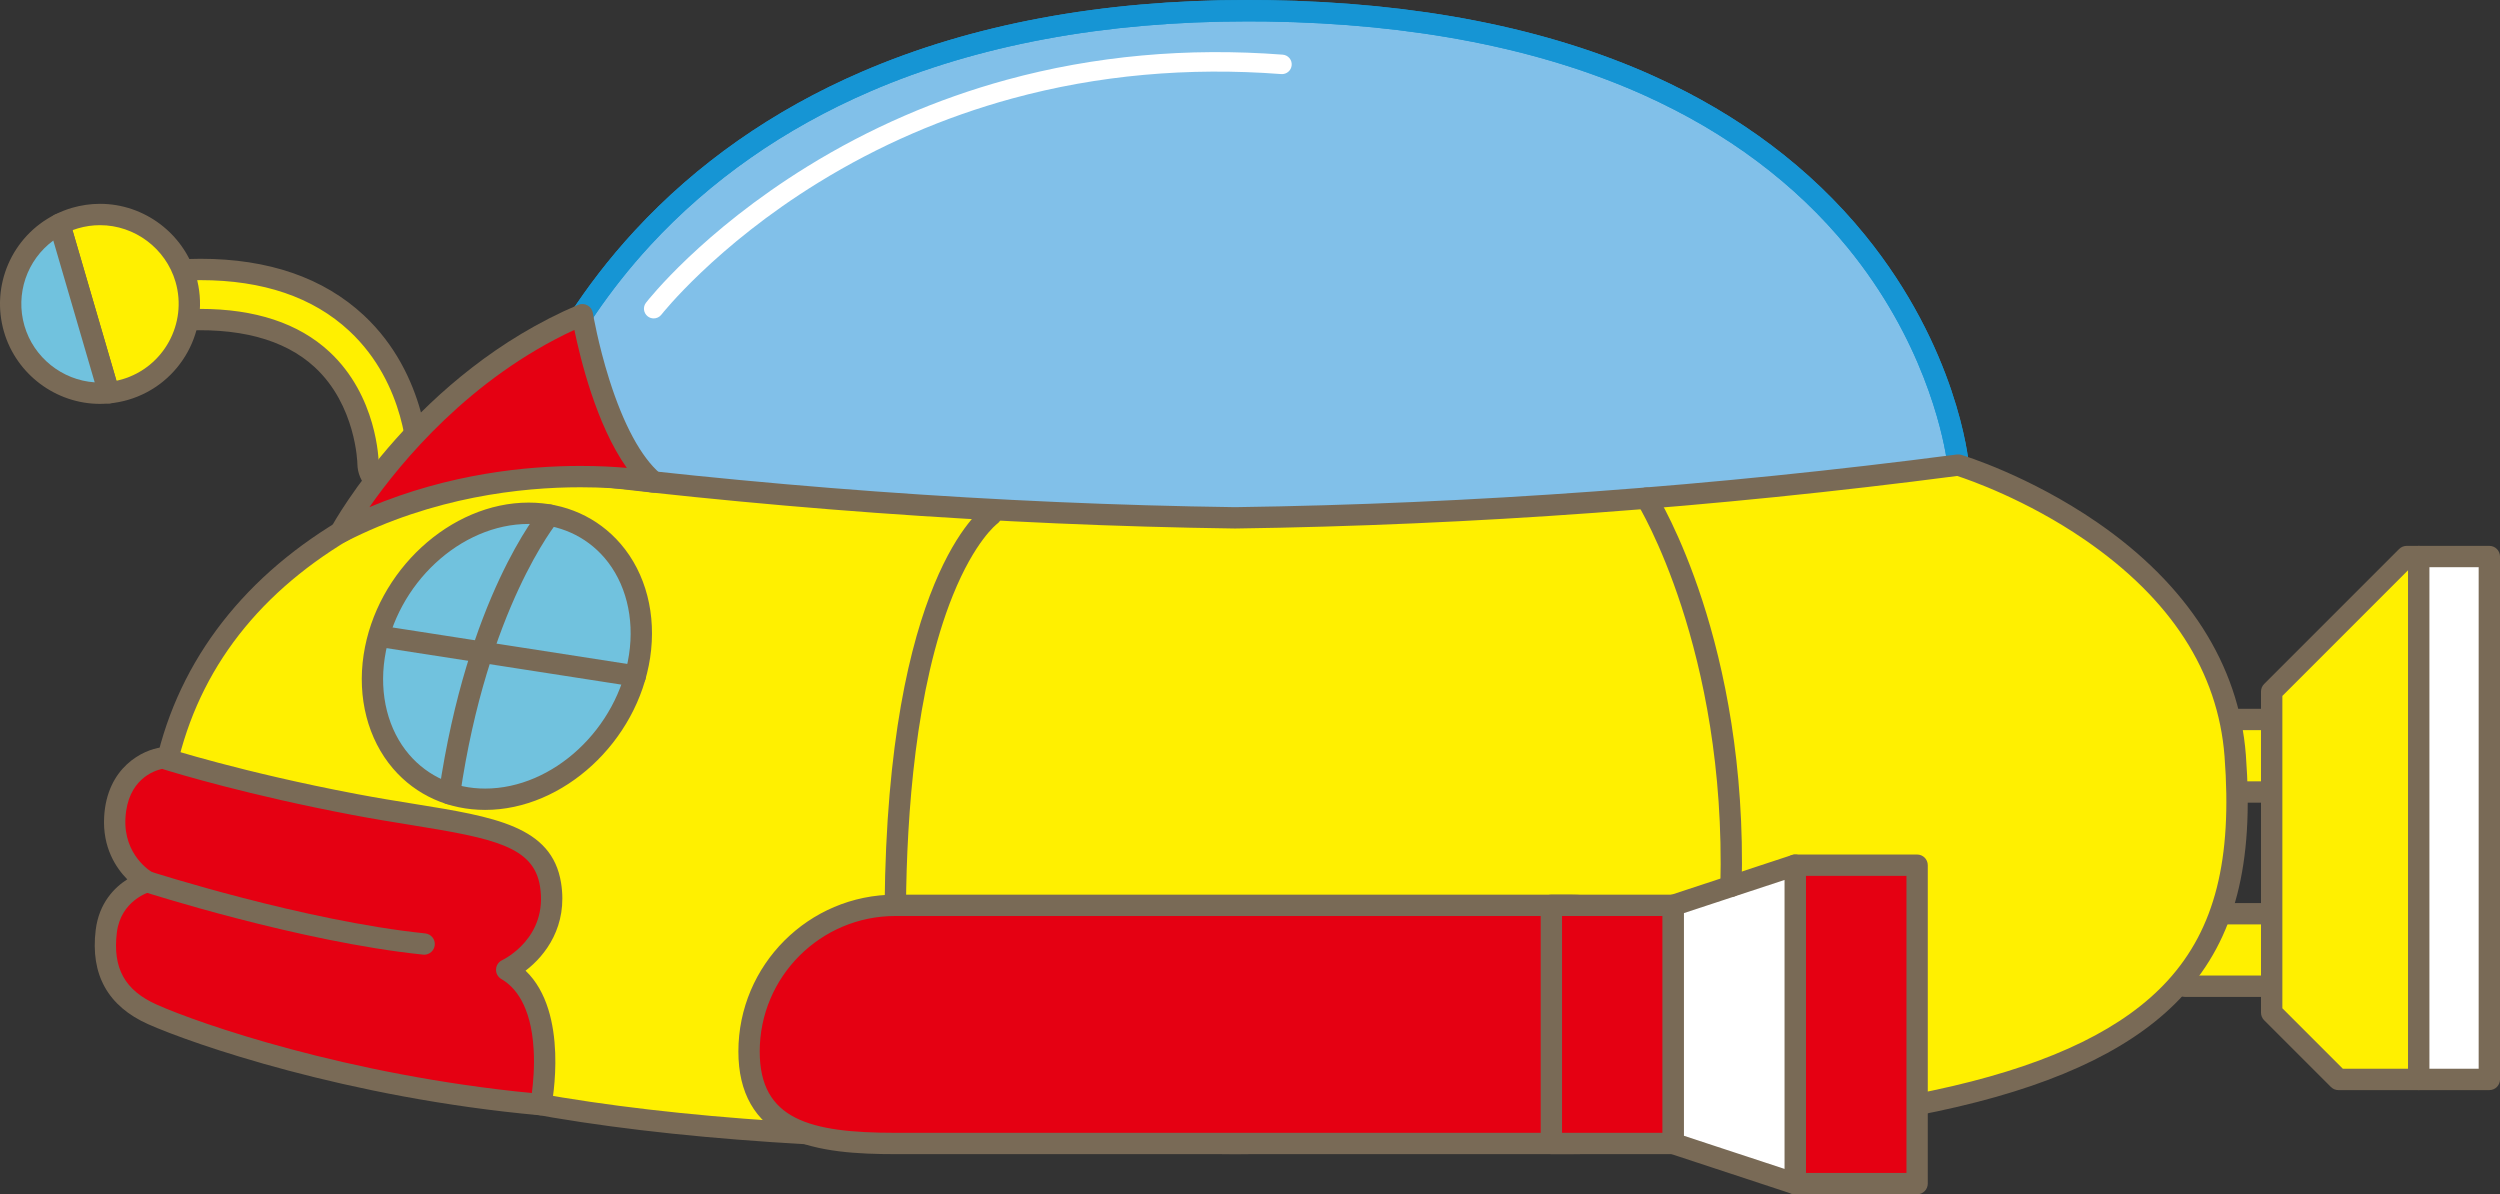 <?xml version="1.0" encoding="UTF-8"?>
<svg xmlns="http://www.w3.org/2000/svg" xmlns:xlink="http://www.w3.org/1999/xlink" viewBox="0 0 209.329 100">
  <rect x="0" y="0" width="209.329" height="100" fill="#333333" stroke="none"/>
  <defs>
    <style>
      .cls-1 {
        fill: none;
      }

      .cls-2 {
        clip-path: url(#clippath);
      }

      .cls-3, .cls-4 {
        fill: #f4e028;
      }

      .cls-5 {
        fill: #f4df28;
      }

      .cls-6 {
        fill: #eb75a8;
      }

      .cls-7, .cls-8 {
        fill: #fff;
      }

      .cls-9 {
        fill: #fff000;
      }

      .cls-10 {
        fill: #656464;
      }

      .cls-11 {
        fill: #71c2de;
      }

      .cls-12, .cls-13 {
        fill: #e50012;
      }

      .cls-14, .cls-15 {
        fill: #dc3514;
      }

      .cls-16, .cls-17 {
        fill: #231815;
      }

      .cls-18 {
        fill: #1695d4;
      }

      .cls-19 {
        fill: #81c0e9;
      }

      .cls-20 {
        fill: #796a56;
      }

      .cls-21 {
        mix-blend-mode: multiply;
      }

      .cls-22 {
        fill: #34a8e0;
      }

      .cls-22, .cls-17, .cls-15, .cls-13, .cls-8, .cls-4 {
        fill-rule: evenodd;
      }

      .cls-23 {
        isolation: isolate;
      }
    </style>
    <clipPath id="clippath">
      <rect class="cls-1" x="41.974" y=".001" width="122.882" height="51.23"/>
    </clipPath>
  </defs>
  <g class="cls-23">
    <g id="_レイヤー_2" data-name="レイヤー 2">
      <g id="_レイヤー_1-2" data-name="レイヤー 1">
        <g>
          <rect class="cls-9" x="182.96" y="60.242" width="9.172" height="6.074"/>
          <path class="cls-20" d="M192.132,67.209h-9.172c-.493,0-.893-.399-.893-.893v-6.076c0-.491,.401-.892,.893-.892h9.172c.493,0,.892,.401,.892,.892v6.076c0,.494-.399,.893-.892,.893m-8.28-1.787h7.385v-4.287h-7.385v4.287Z"/>
          <rect class="cls-9" x="182.96" y="76.508" width="9.172" height="6.072"/>
          <path class="cls-20" d="M192.132,83.475h-9.172c-.493,0-.893-.401-.893-.895v-6.072c0-.494,.401-.895,.893-.895h9.172c.493,0,.892,.401,.892,.895v6.072c0,.494-.399,.895-.892,.895m-8.28-1.789h7.385v-4.285h-7.385v4.285Z"/>
          <polygon class="cls-9" points="202.527 90.382 195.801 90.382 190.211 84.793 190.211 57.904 201.513 46.6 202.527 46.6 202.527 90.382"/>
          <path class="cls-20" d="M202.527,91.277h-6.726c-.236,0-.464-.095-.632-.263l-5.59-5.59c-.166-.166-.262-.394-.262-.632v-26.889c0-.236,.095-.464,.262-.632l11.302-11.302c.168-.168,.394-.262,.632-.262h1.014c.493,0,.893,.399,.893,.892v43.782c0,.494-.401,.895-.893,.895m-6.356-1.789h5.462V47.744l-10.527,10.529v26.15l5.065,5.065Z"/>
          <path class="cls-9" d="M32.913,40.892c-1.155,0-2.093-.936-2.096-2.089-.002-.099-.105-5.247-3.859-8.712-2.758-2.546-6.862-3.642-12.2-3.259-1.155,.083-2.159-.786-2.244-1.943-.083-1.157,.79-2.159,1.943-2.242,6.568-.472,11.747,1.011,15.393,4.404,5.104,4.749,5.162,11.461,5.162,11.743,0,1.158-.939,2.098-2.099,2.098"/>
          <path class="cls-20" d="M32.912,41.784c-1.641,0-2.983-1.335-2.989-2.979,0-.039-.117-4.871-3.57-8.058-2.565-2.368-6.463-3.388-11.531-3.025-.071,.005-.144,.009-.216,.009-1.559,0-2.87-1.221-2.983-2.777-.117-1.646,1.126-3.081,2.772-3.198,.808-.058,1.612-.088,2.381-.088,5.707,0,10.312,1.591,13.683,4.729,5.383,5.014,5.447,12.1,5.447,12.397,0,1.649-1.342,2.991-2.994,2.991m-16.144-15.92c4.596,0,8.229,1.201,10.794,3.572,4.032,3.72,4.146,9.128,4.148,9.354,.003,.671,.544,1.208,1.203,1.208,.666,0,1.206-.538,1.206-1.204,0-.267-.054-6.599-4.876-11.088-3.03-2.821-7.224-4.251-12.465-4.251-.729,0-1.486,.029-2.254,.083-.664,.048-1.163,.625-1.118,1.287,.049,.656,.623,1.167,1.287,1.116,.71-.051,1.406-.076,2.076-.076"/>
          <path class="cls-10" d="M130.666,36.981s.881,2.908,.073,5.243c0,0-1.943,.355-2.15,2.298-.211,1.941,1.236,3.259,2.797,3.405,1.558,.139,2.991-1.141,3.176-2.538,.231-1.756-1.216-2.757-1.216-2.757,0,0,.834-2.56,.014-5.919"/>
          <path class="cls-16" d="M131.613,48.295c-.087,0-.175-.003-.26-.01-.939-.09-1.812-.55-2.398-1.269-.574-.703-.824-1.58-.72-2.531,.17-1.597,1.43-2.339,2.227-2.563,.656-2.169-.129-4.808-.138-4.837-.056-.189,.051-.387,.238-.445,.189-.058,.387,.049,.447,.238,.036,.124,.904,3.045,.07,5.462-.044,.121-.148,.212-.275,.234-.068,.014-1.683,.338-1.858,1.987-.085,.758,.112,1.451,.564,2.003,.464,.571,1.16,.939,1.911,1.009,1.406,.122,2.634-1.073,2.789-2.23,.2-1.51-1.014-2.383-1.067-2.419-.127-.09-.183-.255-.134-.403,.01-.025,.79-2.512,.005-5.724-.046-.19,.071-.382,.263-.43,.192-.048,.384,.071,.43,.262,.701,2.865,.238,5.145,.049,5.873,.43,.377,1.366,1.389,1.16,2.933-.209,1.581-1.717,2.859-3.302,2.859"/>
          <path class="cls-10" d="M126.301,51.735c-.873-.464-3.959-1.107-5.452,.172,0,0-.457,2.361-2.6,2.634-2.521,.301-3.959-2.633-4.38-5.377-.319-2.113-.418-5.936,2.879-6.266,3.307-.338,4.017,4.119,3.92,5.78,0,0,2.721-.659,4.953,.404"/>
          <path class="cls-16" d="M117.899,54.92c-1.124,0-2.128-.589-2.921-1.721-.703-1.006-1.223-2.42-1.462-3.98-.253-1.678-.321-3.983,.8-5.423,.567-.73,1.372-1.153,2.397-1.253,1.009-.105,1.879,.187,2.587,.866,1.257,1.203,1.707,3.428,1.731,4.836,.892-.144,2.949-.34,4.742,.515,.178,.085,.253,.299,.168,.476-.083,.178-.296,.253-.476,.168-2.086-.992-4.69-.386-4.715-.379-.11,.027-.226,0-.313-.073-.087-.073-.134-.182-.127-.296,.059-1.016-.229-3.512-1.503-4.734-.55-.525-1.23-.752-2.023-.671-.832,.085-1.457,.406-1.906,.982-1.016,1.308-.849,3.618-.657,4.878,.416,2.714,1.807,5.338,3.988,5.077,1.851-.236,2.273-2.264,2.29-2.349,.015-.08,.056-.151,.119-.204,1.659-1.422,4.9-.72,5.851-.217,.173,.093,.241,.309,.148,.484-.093,.173-.309,.239-.481,.148-.761-.404-3.601-.985-4.966,.056-.139,.542-.785,2.524-2.874,2.791-.134,.015-.265,.024-.396,.024"/>
          <path class="cls-4" d="M122.165,20.924s.74-7.268,9.167-9.783c4.132-1.237,3.086,0,2.658,.902-.426,.902-.617,2.803,0,2.515,.62-.285,3.704-.902,5.7-.902,1.994,0,2.232,.287,1.661,.951s-1.518,3.514-.759,3.37c.759-.143,3.706,.666,4.988,1.379,1.282,.712,1.376,.854,.521,1.187-.856,.331-2.718,1.136-2.089,1.376,.657,.251,3.514,1.805,4.464,3.419,.949,1.615,.189,1.473-.523,1.568-.713,.097-2.59,.156-1.899,.571,.87,.521,2.317,1.943,3.039,3.862,.472,1.26,.156,1.391-.683,1.033-1.102-.474-2.261-.099-1.882,.328,.38,.428,1.851,2.376,2.232,4.085,.38,1.71-.058,1.697-.38,1.425-.282-.239-1.276-.837-2.016-.994-.501-.104,.581,2.49,.786,4.126,.068,.537,.268,2.125-.275,1.717-1.141-.856-3.2-1.355-3.818-1.355l-9.067-20.779h-11.825Z"/>
          <path class="cls-16" d="M147.03,43.483c-.124,0-.248-.048-.372-.139-1.063-.798-3.025-1.282-3.603-1.282-.143,0-.27-.085-.326-.214l-8.973-20.567h-11.592c-.1,0-.197-.044-.265-.119s-.099-.173-.088-.275c.007-.076,.207-1.918,1.469-4.09,1.162-2.001,3.485-4.664,7.947-5.997,1.206-.362,2.052-.537,2.588-.537,.163,0,.656,0,.876,.365,.233,.389-.009,.849-.241,1.294-.048,.093-.097,.183-.139,.273-.289,.613-.411,1.617-.341,1.989,.878-.323,3.777-.883,5.719-.883,1.459,0,2.045,.144,2.234,.559,.189,.409-.166,.824-.299,.98-.45,.52-.999,2.254-.961,2.772,.046-.005,.093-.005,.146-.005,1.101,0,3.733,.766,4.943,1.437,.849,.472,1.291,.737,1.262,1.152-.026,.387-.464,.555-.783,.679-.851,.333-1.479,.64-1.795,.844,1.002,.479,3.451,1.916,4.346,3.439,.477,.808,.598,1.282,.418,1.634-.19,.37-.608,.409-.977,.445-.073,.007-.149,.012-.224,.022-.143,.02-.331,.039-.537,.056-.217,.022-.572,.056-.863,.099,.99,.729,2.196,2.121,2.826,3.801,.279,.742,.313,1.157,.124,1.432-.066,.095-.221,.255-.525,.256-.195,0-.428-.065-.756-.204-.369-.158-.698-.192-.91-.192s-.369,.034-.467,.068c.499,.605,1.843,2.449,2.217,4.132,.272,1.223,.132,1.598-.02,1.79-.105,.132-.255,.206-.423,.206-.17,0-.343-.075-.516-.221-.2-.173-.909-.608-1.53-.824,.063,.328,.211,.851,.326,1.264,.219,.776,.469,1.653,.559,2.374,.153,1.208,.124,1.755-.107,2.016-.097,.109-.226,.17-.365,.17m-3.735-2.12c.778,.083,2.454,.511,3.587,1.265,.01-.206-.003-.577-.087-1.242-.085-.669-.324-1.52-.537-2.271-.377-1.325-.494-1.797-.277-2.084,.104-.138,.275-.2,.454-.163,.754,.156,1.727,.718,2.115,1.019,.005-.166-.017-.474-.141-1.024-.363-1.648-1.811-3.545-2.149-3.927-.165-.183-.207-.418-.115-.625,.146-.323,.598-.518,1.213-.518,.28,0,.712,.044,1.192,.25,.206,.087,.33,.124,.404,.138-.007-.102-.044-.311-.197-.715-.693-1.85-2.106-3.217-2.887-3.684-.34-.202-.343-.442-.313-.566,.097-.426,.696-.503,1.838-.61,.194-.019,.375-.036,.511-.054,.083-.012,.166-.019,.25-.025,.129-.014,.338-.032,.406-.068,.003-.056-.01-.285-.396-.938-.865-1.469-3.548-2.988-4.282-3.268-.321-.122-.358-.365-.358-.462,0-.219,0-.63,2.446-1.581,.085-.034,.151-.059,.202-.082-.217-.155-.598-.367-.769-.46-1.17-.652-3.701-1.349-4.596-1.349-.08,0-.127,.005-.151,.008-.042,.007-.082,.012-.119,.012-.219,0-.409-.122-.504-.333-.195-.425,.003-1.255,.206-1.877,.187-.576,.52-1.383,.841-1.756,.092-.105,.136-.175,.16-.219-.124-.053-.491-.143-1.551-.143-2.001,0-5.033,.634-5.551,.87-.279,.129-.576,.044-.735-.209-.348-.55-.085-2.045,.265-2.784,.044-.095,.099-.197,.151-.297,.087-.165,.241-.459,.251-.588-.034-.012-.112-.029-.255-.029-.46,0-1.26,.17-2.383,.506-3.392,1.014-5.923,2.915-7.519,5.646-.861,1.473-1.204,2.804-1.328,3.439h11.404c.143,0,.272,.085,.328,.214l8.978,20.582Z"/>
          <path class="cls-10" d="M132.144,53.85c-4.296,.088-7.784-1.299-9.861-4.071-3.628-4.849-3.957-12.314-4.104-14.427-.593-8.65,1.828-17.924,13.401-17.924,11.774,0,13.578,11.288,13.211,16.881-.195,2.966-1.44,7.981-2.183,12.649-.051,.33-.134,.652-.238,.968,.289,.566,1.23,1.163,2.118,1.143,1.131-.024-.17,1.197-.589,1.457-.347,.214-1.391,.747-3.105,.025-1.128,1.211-2.694,2.166-4.532,2.728-1.476,.387-2.921,.545-4.119,.571"/>
          <path class="cls-16" d="M131.758,54.209c-4.318,0-7.692-1.457-9.76-4.217-3.528-4.712-3.981-11.672-4.151-14.293l-.024-.323c-.307-4.465,.095-10.616,3.754-14.532,2.337-2.504,5.702-3.774,10.004-3.774,3.974,0,7.171,1.262,9.501,3.75,3.412,3.643,4.336,9.369,4.064,13.511-.119,1.799-.618,4.353-1.152,7.056-.362,1.848-.737,3.757-1.034,5.624-.044,.287-.11,.571-.2,.868,.292,.414,1.017,.832,1.682,.832h.082c.547,0,.707,.273,.752,.437,.207,.73-1.175,1.671-1.189,1.682-.47,.29-1.039,.445-1.642,.445-.496,0-1.021-.104-1.559-.304-1.165,1.186-2.723,2.099-4.516,2.65-1.709,.447-3.234,.566-4.219,.586-.131,.003-.262,.003-.392,.003m-.177-36.426c-4.097,0-7.288,1.194-9.484,3.548-3.482,3.73-3.859,9.67-3.56,13.996l.02,.326c.151,2.318,.611,9.369,4.014,13.912,1.986,2.65,5.298,4.014,9.566,3.927,.943-.019,2.412-.132,4.037-.559,1.748-.535,3.261-1.445,4.358-2.628,.104-.109,.262-.144,.399-.083,.533,.222,1.043,.338,1.513,.338,.47,0,.909-.117,1.265-.338,.256-.158,.666-.559,.819-.798h-.003l-.083,.002c-1.053,0-2.062-.695-2.388-1.338-.044-.085-.051-.183-.02-.273,.102-.318,.175-.617,.224-.914,.297-1.879,.674-3.798,1.038-5.647,.528-2.682,1.024-5.216,1.141-6.967,.26-3.995-.618-9.501-3.874-12.978-2.191-2.339-5.213-3.524-8.982-3.524"/>
          <path class="cls-3" d="M122.302,33.221s.693,.713,.562,1.834c-.17,1.187-.78,2.521-3.796,2.521-2.748,.112-3.825-1.772-3.458-3.124,.231-.82,.827-1.301,.827-1.301,0,0-1.773-1.143-1.152-2.867,.394-1.238,1.829-1.841,4.182-1.473,2.254,.355,3.512,1.513,3.514,3.095,.002,.851-.679,1.315-.679,1.315"/>
          <path class="cls-16" d="M118.837,37.939c-1.337,0-2.436-.47-3.086-1.323-.506-.661-.69-1.505-.486-2.257,.146-.518,.418-.915,.634-1.167-.668-.583-1.43-1.693-.949-3.028,.369-1.165,1.52-1.816,3.236-1.816,.413,0,.864,.039,1.338,.114,2.386,.374,3.813,1.661,3.815,3.445,0,.64-.311,1.099-.554,1.36,.228,.348,.532,.99,.431,1.831-.273,1.936-1.591,2.836-4.148,2.836-.07,.002-.149,.005-.231,.005m-.652-8.878c-.975,0-2.211,.231-2.56,1.33-.521,1.447,.943,2.422,1.006,2.461,.095,.065,.156,.168,.16,.282,.007,.114-.042,.223-.131,.296-.003,.003-.51,.425-.707,1.119-.144,.535-.008,1.146,.364,1.634,.513,.671,1.408,1.043,2.521,1.043,.071,0,.143-.003,.216-.005,2.772,0,3.302-1.119,3.458-2.215,.107-.921-.443-1.513-.467-1.537-.071-.076-.107-.182-.095-.284,.01-.105,.066-.199,.153-.26,.019-.012,.523-.375,.523-1.019-.002-1.422-1.172-2.42-3.212-2.74-.438-.07-.851-.105-1.228-.105"/>
          <path class="cls-16" d="M118.936,33.974c-.248,0-.499-.012-.749-.036-1.459-.155-1.899-.448-1.972-.504-.153-.122-.182-.345-.061-.501,.119-.151,.336-.182,.489-.07,.027,.015,.404,.236,1.619,.365,1.274,.129,2.685-.177,2.697-.182,.194-.042,.384,.078,.426,.27,.044,.194-.078,.384-.27,.425-.053,.014-1.051,.233-2.179,.233"/>
          <path class="cls-7" d="M128.901,47.764c0,3.124-2.217,4.07-4.635,3.968-.749-.54-1.41-1.187-1.984-1.953-2.478-3.314-3.416-7.847-3.81-11.059,2.638,.532,10.429,3.684,10.429,9.044"/>
          <path class="cls-16" d="M124.614,52.095c-.121,0-.241-.002-.365-.008-.068-.002-.134-.027-.192-.066-.781-.566-1.473-1.247-2.059-2.028-1.989-2.656-3.295-6.434-3.878-11.23-.015-.112,.025-.228,.11-.302,.085-.08,.2-.112,.314-.09,2.859,.577,10.712,3.876,10.712,9.394,0,2.752-1.693,4.331-4.644,4.331m-.226-.717c.076,.002,.151,.003,.226,.003,1.792,0,3.93-.628,3.93-3.618,0-2.74-2.211-4.795-4.066-6.038-1.885-1.26-4.1-2.159-5.585-2.543,.596,4.428,1.831,7.918,3.677,10.383,.518,.693,1.131,1.303,1.817,1.812"/>
          <path class="cls-10" d="M132.712,38.799s1.726,3.445,1.636,5.914c0,0-1.755,.907-1.384,2.828,.365,1.916,2.135,2.755,3.669,2.441,1.529-.323,2.527-1.965,2.298-3.356-.292-1.748-1.969-2.283-1.969-2.283,0,0-.513-4.657-2.278-7.63"/>
          <path class="cls-16" d="M135.991,50.403c-.693,0-1.379-.2-1.95-.586-.756-.504-1.248-1.267-1.427-2.21-.304-1.576,.683-2.655,1.381-3.101-.009-2.335-1.583-5.515-1.6-5.546-.088-.177-.017-.392,.16-.481,.175-.087,.391-.015,.477,.16,.073,.144,1.765,3.555,1.673,6.086-.005,.129-.078,.246-.192,.306-.061,.031-1.513,.814-1.197,2.442,.141,.751,.528,1.355,1.121,1.753,.611,.409,1.386,.557,2.123,.406,1.384-.292,2.21-1.797,2.018-2.947-.251-1.515-1.709-1.999-1.724-2.003-.134-.044-.231-.161-.246-.302-.005-.044-.525-4.613-2.232-7.484-.1-.17-.044-.389,.126-.489s.389-.046,.487,.124c1.59,2.677,2.176,6.592,2.303,7.557,.506,.224,1.731,.919,1.989,2.478,.277,1.659-.927,3.417-2.577,3.764-.236,.048-.474,.073-.713,.073"/>
          <path class="cls-10" d="M126.436,52.957c-.734-.246-1.641-.17-2.381,.358,0,0-.788,2.612-2.943,2.76-2.534,.151-3.784-3.093-4.046-5.855-.195-2.128-.071-5.953,3.241-6.091,3.319-.144,3.767,4.346,3.575,6.001,0,0,3.069-.693,5.303-.207"/>
          <path class="cls-16" d="M120.946,56.437c-2.522,0-3.944-3.073-4.236-6.184-.155-1.692-.087-3.995,1.116-5.366,.608-.696,1.437-1.072,2.464-1.114,1.014-.044,1.867,.299,2.532,1.016,1.177,1.265,1.5,3.489,1.449,4.9,.961-.177,3.207-.503,4.99-.114,.192,.042,.313,.233,.272,.425-.043,.192-.234,.314-.425,.272-2.132-.462-5.119,.2-5.15,.207-.112,.025-.229-.005-.316-.083-.087-.078-.131-.192-.115-.306,.117-1.014-.026-3.524-1.226-4.815-.52-.557-1.184-.824-1.979-.788-.837,.034-1.478,.318-1.962,.87-1.087,1.245-1.056,3.562-.939,4.831,.199,2.123,1.197,5.675,3.669,5.532,1.884-.129,2.616-2.483,2.624-2.505,.022-.075,.07-.141,.134-.189,.781-.559,1.792-.71,2.701-.406,.185,.063,.285,.263,.226,.452-.065,.187-.267,.289-.453,.224-.656-.219-1.383-.127-1.967,.248-.195,.557-1.104,2.741-3.22,2.887-.063,.005-.126,.007-.189,.007"/>
          <path class="cls-8" d="M121.785,24.818c.166-.883,.533-2.228,1.277-3.208h3.771c.489,1.301,.511,3.327,.246,4.569-.389,1.85-1.456,4.326-3.642,3.98-1.79-.284-2.123-2.859-1.653-5.34"/>
          <path class="cls-16" d="M123.842,30.547c-.149,0-.306-.014-.46-.037-.596-.093-1.082-.404-1.445-.921-.71-1.007-.893-2.772-.503-4.837,.183-.965,.564-2.33,1.345-3.358,.068-.088,.173-.141,.284-.141h3.771c.148,0,.28,.093,.333,.231,.53,1.406,.532,3.506,.263,4.766-.214,1.009-1.101,4.297-3.587,4.297m-.598-8.581c-.662,.955-.978,2.225-1.109,2.918-.35,1.851-.207,3.456,.384,4.295,.251,.357,.569,.561,.975,.625,.117,.019,.236,.029,.348,.029,1.95,0,2.706-2.855,2.889-3.73,.234-1.109,.233-2.901-.155-4.138h-3.332Z"/>
          <path class="cls-17" d="M124.836,21.683s-.474,2.342-.493,4.915l-1.284-.061s0-2.95,.581-4.781l1.196-.073Z"/>
          <path class="cls-16" d="M124.343,26.778h-.009l-1.282-.059c-.095-.003-.172-.083-.172-.18,0-.122,.007-3,.586-4.837,.024-.071,.087-.121,.161-.126l1.196-.071c.058-.005,.112,.017,.148,.061,.037,.041,.051,.097,.041,.155-.005,.022-.47,2.354-.487,4.88,0,.048-.02,.095-.058,.129-.034,.031-.078,.049-.124,.049m-1.101-.411l.922,.041c.032-2.025,.336-3.895,.45-4.532l-.839,.053c-.453,1.534-.523,3.8-.533,4.438"/>
          <path class="cls-5" d="M69.767,36.918s-2.577,1.607-5.041,1.439c0,0-.849-1.783-2.782-1.476-1.928,.301-2.823,2.043-2.558,3.586,.272,1.541,1.882,2.592,3.278,2.405,1.756-.233,2.347-1.89,2.347-1.89,0,0,2.687,.139,5.715-1.532"/>
          <path class="cls-16" d="M62.328,43.249c-1.539,0-3.023-1.191-3.293-2.723-.16-.927,.058-1.892,.598-2.645,.53-.739,1.311-1.208,2.256-1.354,1.586-.253,2.633,.769,3.056,1.481,2.256,.063,4.611-1.377,4.635-1.394,.166-.104,.387-.053,.491,.115,.104,.166,.053,.387-.115,.491-.107,.068-2.704,1.666-5.255,1.49-.127-.008-.241-.087-.297-.202-.029-.061-.764-1.539-2.403-1.277-.752,.119-1.371,.486-1.787,1.067-.428,.598-.603,1.367-.474,2.106,.245,1.394,1.722,2.264,2.879,2.113,1.522-.202,2.052-1.642,2.057-1.656,.053-.149,.199-.239,.353-.238,.025,0,2.633,.11,5.529-1.486,.17-.095,.387-.031,.484,.141,.095,.173,.031,.389-.141,.484-2.583,1.423-4.905,1.569-5.656,1.576-.253,.515-.987,1.682-2.532,1.885-.127,.019-.256,.025-.382,.025"/>
          <path class="cls-5" d="M72.702,51.201c-.873-.464-3.961-1.106-5.454,.172,0,0-.455,2.361-2.599,2.636-2.522,.299-3.961-2.633-4.382-5.377-.319-2.115-.42-5.938,2.879-6.267,3.307-.338,4.015,4.119,3.918,5.782,0,0,2.723-.661,4.953,.404"/>
          <path class="cls-16" d="M64.3,54.386c-1.126,0-2.128-.589-2.923-1.721-.703-1.004-1.223-2.42-1.462-3.98-.253-1.68-.319-3.983,.8-5.423,.567-.73,1.374-1.152,2.397-1.253,1.009-.105,1.88,.187,2.588,.866,1.253,1.203,1.707,3.428,1.729,4.836,.893-.144,2.95-.34,4.742,.515,.18,.087,.255,.299,.17,.476-.085,.178-.297,.255-.476,.17-2.086-.994-4.69-.386-4.717-.38-.11,.027-.226,0-.311-.071-.087-.075-.134-.182-.129-.294,.059-1.019-.229-3.516-1.503-4.737-.55-.525-1.231-.752-2.023-.669-.834,.083-1.456,.404-1.906,.982-1.014,1.308-.848,3.616-.657,4.878,.418,2.712,1.812,5.337,3.988,5.075,1.851-.236,2.274-2.262,2.29-2.349,.017-.08,.059-.151,.119-.204,1.661-1.422,4.902-.72,5.851-.216,.175,.093,.241,.309,.148,.484-.092,.173-.307,.238-.481,.148-.761-.406-3.599-.989-4.968,.054-.138,.542-.783,2.524-2.872,2.792-.132,.014-.263,.022-.394,.022"/>
          <path class="cls-15" d="M68.564,20.389s.74-7.266,9.167-9.783c4.132-1.235,3.084,0,2.658,.902-.426,.904-.617,2.803,0,2.517,.617-.284,3.704-.902,5.7-.902,1.996,0,2.232,.285,1.661,.949-.571,.666-1.52,3.516-.759,3.373,.759-.143,3.704,.662,4.987,1.376,1.282,.712,1.377,.854,.521,1.187-.854,.333-2.716,1.138-2.089,1.377,.657,.25,3.514,1.805,4.465,3.421,.948,1.614,.189,1.471-.523,1.564-.712,.099-2.59,.158-1.899,.571,.87,.521,2.317,1.945,3.039,3.864,.47,1.259,.156,1.389-.684,1.031-1.101-.472-2.259-.097-1.88,.33,.38,.428,1.851,2.374,2.232,4.085,.38,1.71-.058,1.697-.38,1.425-.282-.241-1.277-.837-2.016-.992-.503-.107,.579,2.488,.786,4.122,.068,.538,.267,2.125-.277,1.717-1.14-.854-3.198-1.352-3.817-1.352l-9.067-20.783h-11.825Z"/>
          <path class="cls-16" d="M93.428,42.947c-.122,0-.248-.046-.37-.136-1.062-.8-3.025-1.284-3.603-1.284-.141,0-.27-.085-.326-.216l-8.973-20.565h-11.592c-.1,0-.197-.042-.265-.119-.068-.075-.1-.173-.088-.275,.007-.076,.207-1.918,1.469-4.09,1.162-2.001,3.484-4.664,7.949-5.997,1.204-.362,2.052-.537,2.587-.537,.163,0,.654,0,.876,.365,.233,.389-.007,.849-.241,1.296-.048,.093-.097,.183-.141,.272-.289,.613-.411,1.615-.34,1.987,.876-.321,3.781-.882,5.719-.882,1.459,0,2.045,.146,2.234,.561,.187,.408-.166,.822-.301,.978-.448,.521-.995,2.254-.96,2.772,.043-.003,.093-.005,.146-.005,1.101,0,3.733,.766,4.943,1.437,.849,.472,1.291,.737,1.262,1.152-.026,.387-.464,.557-.781,.679-.856,.333-1.483,.642-1.797,.844,1,.479,3.45,1.916,4.346,3.441,.476,.808,.596,1.281,.416,1.632-.189,.37-.606,.409-.975,.445-.073,.007-.148,.012-.224,.022-.141,.02-.33,.037-.535,.056-.217,.022-.576,.056-.865,.099,.99,.729,2.196,2.123,2.826,3.801,.279,.742,.313,1.157,.126,1.432-.068,.097-.222,.256-.527,.256-.195,0-.43-.065-.754-.206-.369-.156-.7-.189-.912-.189s-.37,.032-.469,.068c.501,.605,1.845,2.449,2.218,4.132,.272,1.221,.132,1.6-.02,1.789-.105,.132-.255,.206-.423,.206-.17,0-.343-.075-.516-.221-.202-.173-.91-.608-1.53-.824,.063,.33,.211,.851,.326,1.264,.221,.775,.47,1.653,.559,2.374,.153,1.208,.124,1.755-.107,2.016-.097,.109-.226,.168-.367,.168m-3.732-2.118c.776,.083,2.453,.511,3.586,1.265,.01-.204-.002-.576-.087-1.242-.083-.669-.324-1.52-.537-2.269-.375-1.327-.494-1.797-.275-2.086,.102-.138,.275-.2,.452-.163,.754,.156,1.727,.717,2.111,1.019,.009-.166-.014-.474-.136-1.024-.365-1.646-1.812-3.545-2.15-3.927-.165-.183-.207-.418-.114-.625,.144-.324,.596-.518,1.211-.518,.28,0,.712,.044,1.192,.25,.206,.087,.33,.124,.404,.138-.007-.102-.044-.311-.197-.715-.693-1.848-2.108-3.214-2.887-3.684-.34-.2-.343-.442-.314-.566,.098-.426,.698-.503,1.841-.61,.194-.019,.372-.036,.508-.053,.087-.014,.17-.02,.251-.027,.129-.014,.338-.032,.406-.068,.007-.056-.012-.285-.396-.938-.865-1.471-3.548-2.986-4.282-3.266-.321-.124-.357-.367-.357-.464,0-.219-.002-.63,2.444-1.581,.085-.034,.151-.059,.202-.083-.217-.153-.6-.365-.768-.459-1.174-.652-3.701-1.349-4.598-1.349-.08,0-.126,.005-.151,.008-.041,.008-.082,.012-.119,.012-.219,0-.408-.124-.504-.331-.195-.425,.005-1.257,.206-1.879,.187-.576,.52-1.381,.841-1.756,.09-.105,.136-.175,.16-.219-.124-.054-.491-.143-1.551-.143-1.999,0-5.034,.634-5.551,.87-.279,.129-.574,.044-.735-.209-.348-.55-.085-2.045,.263-2.784,.046-.095,.1-.197,.153-.297,.087-.165,.241-.459,.251-.586-.034-.012-.11-.031-.255-.031-.46,0-1.262,.172-2.381,.506-3.394,1.014-5.924,2.913-7.521,5.644-.863,1.474-1.204,2.806-1.328,3.441h11.405c.141,0,.27,.085,.326,.214l8.98,20.582Z"/>
          <path class="cls-5" d="M78.544,53.316c-4.296,.088-7.784-1.299-9.86-4.071-3.631-4.849-3.959-12.314-4.104-14.427-.596-8.65,1.826-17.924,13.401-17.924,11.772,0,13.576,11.288,13.209,16.881-.194,2.967-1.44,7.981-2.183,12.647-.051,.331-.134,.654-.238,.97,.289,.567,1.228,1.165,2.118,1.143,1.131-.024-.17,1.197-.591,1.457-.345,.214-1.391,.747-3.105,.025-1.126,1.214-2.69,2.166-4.528,2.728-1.478,.387-2.923,.545-4.121,.571"/>
          <path class="cls-16" d="M78.158,53.675c-4.318,0-7.692-1.457-9.76-4.217-3.529-4.712-3.983-11.672-4.153-14.291l-.022-.324c-.306-4.465,.093-10.614,3.75-14.532,2.339-2.504,5.705-3.772,10.008-3.772,3.974,0,7.171,1.26,9.503,3.75,3.411,3.643,4.333,9.367,4.063,13.511-.119,1.797-.62,4.352-1.15,7.054-.364,1.848-.739,3.757-1.036,5.625-.046,.285-.112,.569-.202,.866,.294,.414,1.019,.834,1.681,.834l.082-.002c.547,0,.707,.273,.754,.437,.202,.718-1.177,1.671-1.191,1.682-.47,.29-1.038,.445-1.641,.445-.498,0-1.021-.104-1.559-.304-1.167,1.186-2.723,2.099-4.518,2.651-1.709,.445-3.236,.566-4.217,.586-.132,.002-.262,.002-.392,.002m-.177-36.424c-4.097,0-7.288,1.192-9.484,3.546-3.484,3.73-3.859,9.67-3.56,13.997l.02,.326c.151,2.317,.611,9.371,4.014,13.909,1.984,2.651,5.308,4.019,9.564,3.929,.944-.019,2.41-.132,4.039-.559,1.748-.535,3.261-1.445,4.358-2.628,.1-.109,.262-.144,.399-.085,.532,.224,1.041,.34,1.513,.34,.47,0,.909-.117,1.267-.338,.253-.158,.664-.559,.815-.798h-.005l-.082,.002c-1.053,0-2.06-.695-2.388-1.338-.041-.085-.049-.183-.02-.272,.104-.319,.177-.62,.224-.915,.299-1.88,.674-3.796,1.039-5.649,.527-2.682,1.024-5.214,1.138-6.964,.263-3.997-.617-9.503-3.873-12.978-2.189-2.341-5.211-3.524-8.98-3.524"/>
          <path class="cls-7" d="M72.582,20.212c1.997,.326,2.633,3.361,2.196,5.843-.44,2.485-2.3,4.698-4.413,4.168-2.106-.527-2.301-4.197-1.858-6.045,.481-2.035,1.843-4.336,4.075-3.966"/>
          <path class="cls-16" d="M70.999,30.658c-.239,0-.481-.031-.72-.09-2.417-.603-2.573-4.579-2.118-6.473,.467-1.975,1.785-4.28,3.951-4.28,.175,0,.352,.015,.53,.044,.676,.112,1.245,.487,1.692,1.113,.827,1.167,1.14,3.186,.797,5.146-.389,2.201-1.97,4.54-4.131,4.54m1.113-10.13c-1.751,0-2.848,2.011-3.258,3.732-.411,1.719-.226,5.16,1.598,5.617,.183,.044,.365,.068,.547,.068,1.71,0,3.084-2.009,3.428-3.951,.309-1.753,.037-3.606-.676-4.61-.331-.467-.744-.742-1.226-.82-.139-.024-.279-.036-.413-.036"/>
          <path class="cls-16" d="M71.227,22.64c.902,.082,1.041,1.615,.914,2.427-.127,.815-.51,2.055-1.354,2.145-.839,.085-1.16-1.659-.939-2.697,.226-1.039,.783-1.929,1.379-1.875"/>
          <path class="cls-16" d="M70.728,27.571c-.202,0-.504-.07-.771-.399-.508-.628-.634-1.907-.457-2.729,.233-1.077,.842-2.16,1.675-2.16,.029,0,.058,0,.087,.003,.314,.029,.594,.185,.803,.455,.528,.674,.511,1.851,.43,2.381-.109,.693-.489,2.32-1.668,2.444-.034,.003-.065,.005-.098,.005m.447-4.576c-.304,0-.771,.642-.977,1.597-.155,.72-.007,1.738,.314,2.13,.11,.136,.19,.136,.216,.136,.008,0,.017,0,.024-.002,.562-.059,.91-1.029,1.038-1.845,.093-.601,.012-1.451-.285-1.833-.117-.149-.231-.177-.307-.183h-.022Z"/>
          <path class="cls-14" d="M68.701,32.687s.695,.713,.562,1.834c-.17,1.187-.781,2.521-3.796,2.521-2.75,.112-3.825-1.77-3.458-3.122,.231-.822,.825-1.301,.825-1.301,0,0-1.772-1.145-1.15-2.869,.394-1.238,1.829-1.841,4.182-1.473,2.256,.355,3.512,1.513,3.514,3.095,0,.851-.679,1.315-.679,1.315"/>
          <path class="cls-16" d="M65.238,37.405c-1.342,0-2.437-.47-3.09-1.323-.506-.661-.688-1.505-.484-2.257,.146-.518,.418-.915,.634-1.167-.668-.583-1.428-1.693-.949-3.028,.37-1.165,1.52-1.816,3.237-1.816,.413,0,.863,.039,1.335,.112,2.388,.377,3.815,1.663,3.817,3.446,0,.64-.311,1.099-.554,1.36,.228,.348,.533,.99,.433,1.831-.275,1.938-1.593,2.836-4.149,2.836-.068,.003-.149,.005-.229,.005m-.652-8.878c-.977,0-2.213,.233-2.561,1.332-.52,1.445,.943,2.42,1.004,2.459,.097,.065,.158,.168,.163,.284,.005,.112-.044,.223-.131,.294-.005,.003-.513,.426-.708,1.119-.144,.535-.009,1.146,.363,1.634,.515,.673,1.41,1.043,2.522,1.043,.07,0,.141-.002,.214-.005,2.772,0,3.302-1.119,3.458-2.215,.107-.921-.443-1.513-.467-1.537-.071-.076-.107-.182-.095-.284,.012-.105,.066-.199,.153-.26,.019-.012,.523-.375,.523-1.017-.002-1.423-1.172-2.422-3.212-2.741-.438-.07-.849-.105-1.226-.105"/>
          <path class="cls-16" d="M65.336,33.44c-.248,0-.499-.01-.747-.036-1.461-.155-1.899-.447-1.974-.504-.153-.122-.182-.345-.061-.501,.119-.151,.336-.182,.489-.07,.025,.015,.404,.236,1.617,.365,1.277,.131,2.687-.178,2.701-.182,.194-.042,.382,.078,.425,.27,.042,.194-.078,.384-.27,.428-.053,.01-1.05,.229-2.179,.229"/>
          <path class="cls-7" d="M75.301,47.23c0,3.124-2.217,4.07-4.635,3.968-.749-.54-1.41-1.187-1.982-1.953-2.48-3.314-3.419-7.847-3.811-11.059,2.638,.532,10.429,3.684,10.429,9.044"/>
          <path class="cls-16" d="M71.014,51.561c-.121,0-.243-.002-.364-.008-.07-.002-.138-.025-.194-.066-.78-.566-1.473-1.247-2.057-2.028-1.991-2.656-3.295-6.434-3.883-11.23-.012-.112,.029-.228,.114-.302,.083-.078,.2-.112,.311-.09,2.862,.577,10.717,3.876,10.717,9.394,0,2.753-1.695,4.331-4.645,4.331m-.226-.717c.076,.002,.151,.003,.226,.003,1.792,0,3.93-.627,3.93-3.618,0-2.74-2.211-4.795-4.066-6.038-1.885-1.26-4.1-2.159-5.586-2.543,.598,4.428,1.834,7.918,3.679,10.381,.518,.695,1.131,1.304,1.817,1.814"/>
          <path class="cls-5" d="M77.268,38.222s-3.49,1.634-5.957,1.478c0,0-.859-1.778-2.789-1.459-1.926,.313-2.811,2.06-2.538,3.601,.28,1.539,1.899,2.578,3.293,2.386,1.755-.243,2.335-1.906,2.335-1.906,0,0,4.667-.389,7.686-2.077"/>
          <path class="cls-16" d="M68.927,44.608c-1.53,0-3.013-1.179-3.293-2.702-.163-.931,.049-1.896,.584-2.65,.527-.742,1.301-1.214,2.247-1.367,1.585-.262,2.636,.752,3.064,1.462,2.337,.065,5.556-1.435,5.588-1.452,.178-.083,.391-.005,.476,.172,.083,.18,.005,.392-.173,.476-.146,.068-3.603,1.675-6.128,1.508-.129-.008-.245-.083-.301-.2-.031-.061-.775-1.532-2.41-1.262-.752,.122-1.367,.494-1.78,1.075-.426,.603-.596,1.371-.464,2.113,.255,1.391,1.738,2.256,2.893,2.093,1.522-.211,2.043-1.654,2.048-1.668,.046-.132,.166-.228,.306-.239,.048-.003,4.628-.403,7.543-2.03,.17-.097,.389-.036,.486,.136,.097,.173,.034,.391-.138,.486-2.718,1.518-6.648,2.001-7.614,2.101-.239,.499-.965,1.705-2.532,1.923-.134,.019-.268,.027-.401,.027"/>
          <path class="cls-5" d="M72.835,52.424c-.732-.246-1.639-.17-2.38,.358,0,0-.788,2.611-2.943,2.758-2.536,.151-3.788-3.091-4.046-5.855-.195-2.128-.073-5.953,3.241-6.091,3.321-.144,3.767,4.348,3.574,6.001,0,0,3.071-.693,5.304-.207"/>
          <path class="cls-16" d="M67.347,55.903c-2.524,0-3.944-3.073-4.238-6.184-.153-1.692-.083-3.995,1.118-5.369,.608-.693,1.437-1.068,2.464-1.111,1.012-.042,1.865,.299,2.532,1.016,1.175,1.265,1.5,3.49,1.449,4.9,.961-.175,3.203-.503,4.988-.114,.192,.042,.314,.233,.272,.425-.041,.192-.233,.314-.425,.272-2.133-.464-5.118,.2-5.148,.207-.112,.025-.233-.005-.318-.083-.085-.078-.129-.19-.115-.306,.117-1.014-.025-3.524-1.226-4.815-.516-.557-1.184-.822-1.979-.788-.837,.034-1.478,.318-1.958,.87-1.092,1.243-1.058,3.562-.943,4.831,.2,2.123,1.197,5.678,3.669,5.532,1.877-.129,2.617-2.483,2.624-2.505,.022-.075,.07-.141,.134-.189,.783-.557,1.794-.71,2.701-.406,.189,.063,.287,.265,.224,.453-.061,.185-.265,.287-.45,.222-.657-.219-1.384-.124-1.969,.248-.197,.559-1.104,2.741-3.22,2.887-.061,.007-.124,.007-.187,.007"/>
          <path class="cls-6" d="M93.98,38.442s.428,2.853-.651,4.938c0,0-1.877,.066-2.337,1.868-.465,1.794,.715,3.232,2.159,3.584,1.445,.345,2.971-.662,3.338-1.95,.459-1.619-.764-2.76-.764-2.76,0,0,1.135-2.29,.824-5.561"/>
          <path class="cls-16" d="M93.73,49.255c-.221,0-.442-.025-.662-.076-.875-.214-1.636-.771-2.091-1.529-.445-.746-.561-1.608-.33-2.492,.38-1.481,1.664-2.013,2.449-2.115,.909-1.945,.535-4.521,.532-4.549-.029-.195,.105-.377,.301-.406,.195-.031,.375,.104,.404,.301,.019,.121,.433,2.991-.686,5.155-.059,.114-.177,.187-.304,.192-.065,.003-1.617,.087-2.006,1.598-.18,.698-.092,1.371,.253,1.948,.357,.594,.956,1.034,1.646,1.203,1.301,.309,2.609-.642,2.908-1.7,.397-1.393-.651-2.391-.662-2.402-.115-.109-.146-.279-.078-.42,.014-.022,1.087-2.247,.792-5.369-.019-.197,.126-.37,.321-.389,.197-.019,.37,.124,.391,.321,.263,2.779-.479,4.856-.759,5.525,.357,.423,1.087,1.505,.683,2.926-.377,1.328-1.732,2.276-3.1,2.276"/>
          <path class="cls-6" d="M94.417,50.634c-.9-.262-3.896-.262-5.038,1.216,0,0,.036,2.286-1.904,2.955-2.288,.768-4.195-1.68-5.119-4.149-.707-1.902-1.541-5.442,1.462-6.388,3.01-.956,4.533,3.052,4.766,4.616,0,0,2.402-1.14,4.684-.586"/>
          <path class="cls-16" d="M86.621,55.304c-.849,0-1.685-.372-2.461-1.099-.851-.802-1.61-2.018-2.137-3.426-.564-1.515-1.073-3.648-.309-5.211,.389-.793,1.06-1.345,1.997-1.641,.924-.294,1.795-.192,2.588,.304,1.4,.875,2.251,2.845,2.551,4.155,.815-.311,2.679-.878,4.503-.433,.19,.046,.307,.239,.262,.43-.048,.192-.239,.309-.431,.262-2.133-.52-4.423,.55-4.447,.562-.104,.046-.222,.046-.321-.008-.1-.053-.17-.151-.185-.263-.143-.955-.892-3.214-2.308-4.097-.617-.387-1.27-.462-1.996-.231-.754,.238-1.269,.654-1.573,1.274-.686,1.406-.085,3.518,.335,4.649,.912,2.434,2.709,4.596,4.671,3.939,1.664-.576,1.663-2.531,1.663-2.614,0-.08,.027-.16,.075-.222,1.272-1.649,4.433-1.629,5.418-1.342,.19,.054,.299,.251,.245,.442-.054,.189-.253,.297-.443,.243-.781-.228-3.516-.219-4.584,1.006-.025,.542-.246,2.509-2.142,3.163-.323,.109-.649,.161-.97,.161"/>
          <path class="cls-4" d="M89.643,22.039s.705-6.904,8.706-9.296c3.927-1.174,2.933,0,2.527,.858-.406,.858-.586,2.662,0,2.39,.586-.268,3.519-.856,5.413-.856,1.896,0,2.121,.27,1.58,.902-.54,.632-1.444,3.339-.72,3.203,.72-.136,3.518,.63,4.737,1.31,1.218,.676,1.308,.812,.496,1.128-.812,.314-2.582,1.079-1.985,1.308,.623,.238,3.339,1.714,4.239,3.248,.905,1.535,.182,1.398-.496,1.488-.676,.092-2.461,.149-1.804,.544,.825,.494,2.203,1.845,2.887,3.67,.447,1.196,.146,1.32-.649,.978-1.046-.448-2.147-.093-1.789,.313,.36,.408,1.761,2.256,2.121,3.881,.36,1.625-.056,1.612-.36,1.352-.27-.226-1.214-.793-1.919-.941-.474-.1,.552,2.363,.751,3.917,.063,.511,.251,2.019-.263,1.632-1.084-.812-3.04-1.286-3.626-1.286l-8.613-19.742h-11.234Z"/>
          <path class="cls-16" d="M113.263,43.486c-.121,0-.243-.044-.362-.134-1.009-.756-2.864-1.218-3.412-1.218-.143,0-.27-.083-.326-.212l-8.521-19.528h-10.999c-.1,0-.195-.042-.263-.117-.068-.075-.1-.177-.092-.275,.009-.073,.199-1.828,1.4-3.895,1.107-1.902,3.315-4.438,7.562-5.707,1.146-.34,1.952-.51,2.463-.51,.155,0,.632,0,.846,.355,.229,.379-.015,.842-.226,1.25-.048,.087-.093,.173-.132,.256-.275,.584-.387,1.496-.328,1.856,.858-.307,3.589-.831,5.42-.831,1.394,0,1.955,.141,2.138,.54s-.161,.8-.29,.951c-.413,.482-.927,2.096-.907,2.602,.039-.003,.08-.005,.124-.005,1.048,0,3.552,.73,4.703,1.371,.814,.45,1.233,.705,1.208,1.111-.027,.377-.448,.54-.756,.661-.785,.304-1.369,.589-1.676,.781,.97,.469,3.264,1.824,4.11,3.261,.455,.773,.569,1.228,.397,1.568-.185,.362-.605,.403-.941,.433-.071,.007-.143,.014-.214,.024-.134,.017-.316,.034-.511,.053-.195,.019-.51,.048-.775,.087,.936,.698,2.062,2.013,2.656,3.592,.267,.713,.299,1.113,.114,1.377-.063,.093-.216,.25-.515,.25-.185,0-.409-.059-.722-.194-.348-.149-.661-.18-.861-.18-.182,0-.321,.025-.411,.056,.487,.591,1.741,2.325,2.093,3.912,.206,.926,.199,1.439-.022,1.715-.104,.129-.251,.2-.416,.2-.166,0-.335-.071-.503-.214-.189-.158-.837-.561-1.42-.768,.063,.311,.199,.788,.306,1.169,.209,.735,.445,1.571,.533,2.259,.143,1.152,.115,1.676-.109,1.929-.095,.107-.223,.166-.362,.166m-3.533-2.048c.739,.082,2.305,.484,3.378,1.187,.007-.199-.009-.545-.083-1.146-.08-.634-.309-1.44-.511-2.154-.357-1.264-.47-1.715-.26-1.996,.102-.136,.275-.199,.448-.163,.703,.148,1.602,.662,1.989,.953,.002-.163-.026-.45-.132-.936-.347-1.561-1.717-3.36-2.038-3.72-.161-.183-.204-.411-.114-.615,.143-.314,.579-.501,1.167-.501,.384,0,.778,.082,1.143,.238,.173,.075,.285,.109,.357,.124-.012-.1-.051-.294-.185-.649-.659-1.755-1.997-3.049-2.735-3.49-.331-.199-.335-.435-.307-.557,.097-.418,.64-.487,1.763-.594,.187-.019,.355-.032,.484-.051,.08-.01,.161-.019,.24-.025,.121-.012,.301-.027,.37-.058,0-.065-.031-.289-.374-.871-.819-1.393-3.363-2.83-4.061-3.095-.323-.124-.35-.382-.35-.459,0-.212-.002-.606,2.332-1.517,.066-.025,.121-.046,.165-.066-.207-.141-.549-.33-.703-.416-1.111-.618-3.507-1.279-4.357-1.279-.08,0-.122,.005-.141,.008-.041,.009-.078,.012-.117,.012-.216,0-.401-.124-.496-.328-.151-.328-.085-.932,.195-1.795,.178-.55,.496-1.316,.802-1.675,.075-.087,.115-.148,.139-.189-.131-.049-.487-.124-1.447-.124-1.899,0-4.774,.598-5.265,.824-.273,.126-.564,.041-.72-.206-.335-.528-.085-1.955,.248-2.662,.044-.092,.093-.189,.146-.284,.078-.149,.214-.413,.234-.537-.034-.01-.104-.024-.223-.024-.435,0-1.196,.161-2.259,.481-3.217,.961-5.617,2.763-7.132,5.352-.807,1.381-1.136,2.633-1.257,3.242h10.813c.143,0,.27,.085,.326,.216l8.528,19.543Z"/>
          <path class="cls-6" d="M98.588,18.715c11.185,0,12.898,10.726,12.548,16.039-.183,2.818-1.367,7.582-2.072,12.015-.049,.307-.126,.61-.221,.905,.165-.046,.338-.07,.516-.07,.844,0,1.564,.52,1.862,1.259,.042,.041,.061,.095,.056,.156,.058,.187,.09,.384,.09,.591,0,1.109-.898,2.008-2.008,2.008-.893,0-1.651-.586-1.911-1.393-.036-.015-.073-.029-.109-.044-1.072,1.157-2.558,2.059-4.304,2.594-1.405,.369-2.779,.518-3.915,.542-4.08,.085-7.395-1.233-9.365-3.867-3.45-4.608-3.762-11.699-3.9-13.705-.566-8.219,1.736-17.029,12.732-17.029"/>
          <path class="cls-16" d="M98.754,53.677c-4.107,0-7.317-1.388-9.284-4.014-3.355-4.481-3.786-11.096-3.949-13.588l-.022-.307c-.29-4.246,.09-10.091,3.57-13.819,2.225-2.381,5.427-3.591,9.518-3.591,3.781,0,6.823,1.201,9.041,3.57,3.242,3.465,4.122,8.909,3.864,12.849-.114,1.709-.589,4.138-1.092,6.706-.347,1.756-.701,3.569-.985,5.342-.022,.139-.049,.28-.085,.423h.029c.949,0,1.794,.557,2.169,1.427,.063,.083,.098,.182,.105,.29,.059,.211,.088,.428,.088,.645,0,1.303-1.058,2.364-2.363,2.364-.878,0-1.666-.479-2.074-1.23-1.09,1.056-2.514,1.872-4.144,2.371-1.629,.426-3.078,.537-4.012,.557-.126,.002-.251,.003-.375,.003m-.166-34.605c-3.886,0-6.913,1.133-8.997,3.363-3.305,3.54-3.662,9.18-3.378,13.286l.02,.307c.143,2.201,.581,8.897,3.808,13.207,1.884,2.514,5.036,3.81,9.073,3.725,.893-.019,2.286-.126,3.832-.53,1.658-.51,3.091-1.372,4.132-2.49,.102-.11,.262-.144,.397-.087,.02,.007,.037,.014,.056,.02l.048,.019c.1,.041,.177,.122,.209,.224,.219,.684,.851,1.145,1.571,1.145,.909,0,1.651-.741,1.651-1.651,0-.165-.026-.33-.073-.487-.007-.02-.012-.042-.014-.065-.014-.019-.024-.041-.032-.063-.306-.758-1.119-1.203-1.957-.977-.126,.032-.26-.005-.352-.1-.088-.093-.121-.231-.082-.355,.099-.296,.166-.576,.209-.853,.284-1.783,.642-3.606,.989-5.364,.499-2.548,.973-4.953,1.082-6.616,.248-3.793-.586-9.019-3.674-12.316-2.079-2.218-4.944-3.344-8.52-3.344"/>
          <path class="cls-3" d="M89.773,33.72s.659,.678,.532,1.743c-.16,1.128-.741,2.395-3.606,2.395-2.611,.105-3.633-1.682-3.285-2.969,.223-.78,.786-1.233,.786-1.233,0,0-1.683-1.087-1.094-2.726,.374-1.177,1.738-1.749,3.973-1.398,2.142,.336,3.338,1.437,3.339,2.938,0,.808-.645,1.25-.645,1.25"/>
          <path class="cls-16" d="M86.483,38.219c-1.279,0-2.325-.448-2.949-1.262-.486-.634-.657-1.442-.464-2.16,.138-.486,.389-.861,.594-1.102-.635-.559-1.35-1.617-.893-2.884,.353-1.116,1.452-1.738,3.09-1.738,.394,0,.822,.037,1.274,.109,2.278,.357,3.638,1.588,3.64,3.288,0,.606-.29,1.043-.523,1.296,.217,.335,.501,.944,.409,1.739-.265,1.851-1.52,2.709-3.963,2.709-.063,.003-.141,.005-.216,.005m-.622-8.433c-.921,0-2.086,.217-2.414,1.252-.489,1.36,.887,2.279,.946,2.318,.095,.063,.156,.166,.161,.282,.005,.112-.042,.222-.131,.294-.005,.003-.481,.403-.668,1.056-.134,.499-.007,1.075,.343,1.535,.486,.634,1.332,.982,2.383,.982,.066,0,.134-.002,.2-.005,2.622,0,3.124-1.055,3.27-2.087,.102-.865-.414-1.422-.44-1.445-.071-.076-.105-.182-.095-.285,.012-.104,.066-.197,.153-.256,.019-.012,.491-.353,.491-.955-.002-1.342-1.107-2.284-3.037-2.587-.414-.065-.807-.099-1.163-.099"/>
          <path class="cls-3" d="M93.329,32.679c0,.96,.727,1.736,1.622,1.736s1.622-.776,1.622-1.736c0-.961-.727-1.738-1.622-1.738s-1.622,.776-1.622,1.738"/>
          <path class="cls-16" d="M94.149,24.03c-.083,0-.166-.027-.234-.087-.148-.127-.163-.353-.036-.503l.802-.931c.131-.148,.353-.165,.503-.037,.149,.129,.166,.355,.039,.504l-.805,.931c-.07,.082-.168,.122-.268,.122"/>
          <path class="cls-16" d="M94.764,24.869c-.143,0-.277-.087-.331-.228-.071-.182,.017-.389,.202-.46l1.068-.418c.182-.073,.389,.017,.46,.202,.073,.183-.017,.389-.2,.462l-1.068,.416c-.044,.017-.087,.025-.131,.025"/>
          <path class="cls-7" d="M89.756,49.449c-2.152-2.876-3.084-6.721-3.513-9.69,.781-.102,1.61-.127,2.468-.078,4.625,.272,6.96,2.403,6.619,5.974-.211,2.198-1.656,4.44-3.852,5.523-.652-.493-1.228-1.07-1.722-1.729"/>
          <path class="cls-16" d="M91.478,51.534c-.076,0-.155-.025-.216-.073-.681-.515-1.284-1.119-1.792-1.797-1.775-2.371-2.979-5.685-3.58-9.855-.015-.095,.012-.192,.068-.268,.059-.075,.146-.126,.239-.138,.805-.102,1.665-.129,2.536-.076,2.701,.156,4.659,.926,5.822,2.284,.907,1.058,1.287,2.431,1.128,4.076-.231,2.431-1.821,4.71-4.047,5.809-.051,.025-.105,.037-.158,.037m-4.827-11.463c.6,3.878,1.739,6.96,3.39,9.165,.425,.566,.919,1.075,1.476,1.52,1.906-1.026,3.254-3.018,3.456-5.136,.139-1.445-.183-2.638-.96-3.543-1.033-1.206-2.823-1.894-5.323-2.04-.698-.041-1.388-.029-2.04,.034"/>
          <path class="cls-22" d="M82.69,44.905c-.117,.737,.387,1.432,1.124,1.551,.739,.115,1.434-.387,1.551-1.126,.117-.741-.387-1.434-1.124-1.551-.739-.117-1.435,.386-1.551,1.126"/>
          <path class="cls-16" d="M84.029,46.827h0c-.09,0-.18-.007-.272-.02-.45-.071-.846-.316-1.114-.684-.27-.372-.379-.822-.307-1.274,.134-.834,.844-1.442,1.69-1.442,.09,0,.18,.005,.268,.02,.453,.071,.848,.314,1.118,.686,.268,.369,.377,.82,.306,1.274-.132,.836-.842,1.44-1.688,1.44m-.003-2.707c-.493,0-.909,.353-.983,.841-.042,.263,.022,.527,.177,.742,.158,.216,.389,.357,.651,.399,.053,.007,.107,.012,.16,.012,.493,0,.905-.353,.983-.841,.041-.263-.022-.527-.177-.742-.158-.216-.391-.357-.652-.399-.053-.01-.107-.012-.158-.012"/>
          <path class="cls-22" d="M85.122,46.062c.267,.81,1.136,1.248,1.946,.982,.81-.265,1.252-1.138,.985-1.945-.268-.812-1.14-1.25-1.948-.983-.808,.267-1.248,1.136-.983,1.946"/>
          <path class="cls-16" d="M86.588,47.478h0c-.824,0-1.547-.523-1.804-1.303-.328-.995,.216-2.072,1.209-2.398,.194-.063,.392-.097,.594-.097,.82,0,1.546,.525,1.804,1.306,.326,.995-.216,2.069-1.209,2.397-.195,.065-.394,.095-.594,.095m0-3.084c-.126,0-.25,.02-.372,.059-.62,.206-.958,.876-.756,1.498,.163,.487,.613,.814,1.128,.814,.124,0,.248-.019,.37-.059,.62-.204,.96-.875,.756-1.496-.161-.487-.613-.815-1.126-.815"/>
          <path class="cls-16" d="M86.03,44.38c-.158,0-.302-.105-.345-.268-.017-.073-.362-1.454-.141-3.242-.357,.639-.729,1.551-.924,2.779-.031,.195-.214,.328-.408,.297-.195-.031-.328-.214-.297-.408,.494-3.105,2.018-4.369,2.084-4.421,.122-.099,.296-.105,.425-.017,.131,.088,.187,.251,.141,.401-.715,2.29-.194,4.414-.189,4.435,.049,.192-.066,.386-.258,.435-.029,.007-.056,.01-.088,.01"/>
          <path class="cls-6" d="M94.472,52.52c-.712-.182-1.566-.046-2.23,.504,0,0-.566,2.527-2.599,2.818-2.391,.319-3.8-2.668-4.238-5.269-.331-2.003-.479-5.632,2.65-5.994,3.134-.367,3.871,3.859,3.801,5.439,0,0,1.765-.788,3.915-.482"/>
          <path class="cls-16" d="M89.302,56.221c-2.283,0-3.769-2.74-4.248-5.59-.263-1.593-.36-3.786,.69-5.175,.53-.703,1.294-1.119,2.271-1.23,.961-.114,1.797,.153,2.481,.79,1.187,1.102,1.654,3.146,1.715,4.491,.696-.224,2.052-.547,3.611-.324,.195,.029,.331,.207,.302,.404-.029,.194-.206,.331-.403,.302-2.014-.289-3.703,.448-3.72,.455-.114,.051-.246,.037-.347-.032-.102-.07-.161-.185-.156-.309,.041-.966-.267-3.327-1.49-4.465-.532-.494-1.158-.693-1.914-.605-.785,.092-1.369,.403-1.783,.953-.944,1.25-.752,3.438-.555,4.628,.335,1.992,1.52,5.279,3.839,4.975,1.765-.251,2.293-2.521,2.298-2.543,.017-.076,.059-.146,.121-.195,.708-.589,1.659-.803,2.546-.577,.19,.049,.306,.243,.256,.435-.048,.19-.243,.306-.433,.256-.63-.161-1.304-.025-1.828,.365-.153,.552-.866,2.68-2.864,2.966-.132,.019-.263,.025-.391,.025"/>
          <path class="cls-6" d="M98.697,38.535s1.293,3.424,.966,5.748c0,0-1.746,.686-1.585,2.538,.158,1.846,1.749,2.811,3.229,2.663,1.476-.156,2.582-1.61,2.498-2.947-.105-1.678-1.637-2.351-1.637-2.351,0,0-.031-4.448-1.408-7.431"/>
          <path class="cls-16" d="M101.008,49.856c-.783,0-1.551-.27-2.145-.766-.668-.554-1.062-1.328-1.14-2.239-.132-1.524,.902-2.451,1.61-2.811,.216-2.201-.958-5.347-.972-5.379-.071-.183,.024-.389,.207-.459,.183-.071,.391,.022,.459,.207,.056,.143,1.325,3.536,.989,5.923-.017,.127-.102,.236-.221,.282-.061,.025-1.496,.62-1.36,2.174,.061,.717,.365,1.323,.883,1.753,.535,.443,1.247,.657,1.955,.588,1.327-.139,2.244-1.473,2.176-2.57-.088-1.445-1.408-2.04-1.422-2.047-.129-.056-.214-.18-.214-.323-.002-.044-.048-4.409-1.376-7.283-.083-.178-.005-.391,.173-.474,.178-.082,.391-.005,.472,.175,1.238,2.673,1.413,6.419,1.439,7.361,.467,.268,1.547,1.046,1.639,2.546,.1,1.603-1.218,3.157-2.816,3.322-.112,.012-.224,.019-.336,.019"/>
          <path class="cls-7" d="M92.784,22.671c1.539,.253,2.028,2.59,1.693,4.503-.34,1.914-1.772,3.618-3.399,3.21-1.624-.406-1.773-3.234-1.432-4.656,.372-1.569,1.42-3.343,3.137-3.057"/>
          <path class="cls-16" d="M91.566,30.803c-.19,0-.384-.025-.574-.073-1.918-.477-2.048-3.599-1.693-5.084,.589-2.478,1.999-3.361,3.125-3.361,.136,0,.279,.012,.419,.036,.535,.09,1.006,.396,1.357,.89,.649,.915,.897,2.497,.628,4.025-.306,1.729-1.552,3.567-3.263,3.567m.858-7.805c-1.303,0-2.123,1.515-2.431,2.811-.311,1.298-.182,3.89,1.172,4.229,.132,.032,.268,.049,.401,.049,1.272,0,2.301-1.513,2.56-2.974,.234-1.33,.029-2.735-.508-3.49-.241-.34-.54-.542-.892-.598-.102-.019-.204-.027-.302-.027"/>
          <path class="cls-16" d="M91.953,24.261c.788,.071,.91,1.415,.8,2.125-.112,.715-.447,1.8-1.186,1.879-.735,.076-1.019-1.452-.824-2.361,.197-.909,.686-1.69,1.209-1.642"/>
          <path class="cls-16" d="M91.514,28.622c-.19,0-.464-.063-.71-.363-.453-.562-.566-1.698-.409-2.429,.207-.961,.754-1.928,1.512-1.928,.026,0,.053,.002,.08,.003,.287,.027,.54,.17,.734,.416,.472,.603,.457,1.651,.384,2.12-.097,.617-.435,2.065-1.5,2.179-.031,.002-.059,.002-.09,.002m.404-4.005c-.226,0-.637,.484-.826,1.362-.132,.62-.007,1.493,.265,1.829,.083,.1,.139,.1,.156,.1h.017c.437-.046,.751-.825,.868-1.578,.08-.506,.01-1.252-.241-1.571-.092-.115-.175-.138-.239-.143"/>
          <path class="cls-16" d="M86.457,34.432c-.224,0-.454-.01-.679-.034-1.293-.138-1.702-.387-1.797-.462-.156-.121-.183-.343-.063-.499,.117-.153,.335-.182,.489-.071,.025,.015,.367,.209,1.442,.324,1.152,.117,2.414-.16,2.425-.163,.194-.044,.384,.078,.426,.27,.044,.192-.078,.384-.27,.426-.046,.01-.951,.209-1.974,.209"/>
          <g class="cls-21">
            <g class="cls-2">
              <path class="cls-19" d="M42.867,38.94S51.699,.09,106.121,.906c54.418,.815,57.84,38.034,57.84,38.034,0,0-29.042,11.399-60.15,11.399-31.11,0-60.944-11.399-60.944-11.399"/>
              <path class="cls-18" d="M103.81,51.232c-30.916,0-60.964-11.343-61.263-11.458-.414-.158-.651-.598-.55-1.033,.088-.397,2.318-9.855,11.156-19.429,5.184-5.615,11.572-10.089,18.989-13.294C81.38,2.025,92.247,0,104.439,0c.562,0,1.121,.003,1.695,.012,12.535,.19,23.419,2.33,32.351,6.366,7.18,3.246,13.121,7.716,17.658,13.287,7.74,9.508,8.674,18.802,8.71,19.191,.037,.397-.194,.769-.564,.914-.29,.115-29.559,11.461-60.478,11.461m-59.867-12.847c4.836,1.741,32.008,11.061,59.867,11.061,28.032,0,54.691-9.427,59.17-11.089-.365-2.267-2.011-9.968-8.29-17.642-4.363-5.335-10.089-9.619-17.01-12.737-8.693-3.915-19.317-5.994-31.573-6.177-.562-.008-1.114-.01-1.668-.01-11.945,0-22.575,1.974-31.589,5.87-7.186,3.105-13.372,7.433-18.384,12.863-7.113,7.708-9.812,15.461-10.522,17.863"/>
            </g>
          </g>
          <path class="cls-18" d="M103.81,51.232c-30.916,0-60.964-11.343-61.263-11.458-.414-.158-.651-.598-.55-1.033,.088-.397,2.318-9.855,11.156-19.429,5.184-5.615,11.572-10.089,18.989-13.294C81.38,2.025,92.247,0,104.439,0c.562,0,1.121,.003,1.695,.012,12.535,.19,23.419,2.33,32.351,6.366,7.18,3.246,13.121,7.716,17.658,13.287,7.74,9.508,8.674,18.802,8.71,19.191,.037,.397-.194,.769-.564,.914-.29,.115-29.559,11.461-60.478,11.461m-59.867-12.847c4.836,1.741,32.008,11.061,59.867,11.061,28.032,0,54.691-9.427,59.17-11.089-.365-2.267-2.011-9.968-8.29-17.642-4.363-5.335-10.089-9.619-17.01-12.737-8.693-3.915-19.317-5.994-31.573-6.177-.562-.008-1.114-.01-1.668-.01-11.945,0-22.575,1.974-31.589,5.87-7.186,3.105-13.372,7.433-18.384,12.863-7.113,7.708-9.812,15.461-10.522,17.863"/>
          <path class="cls-9" d="M187.157,63.259c-1.357-17.744-23.195-24.319-23.195-24.319-22.765,2.979-43.196,4.18-60.55,4.419-17.348-.239-37.779-1.44-60.546-4.419,0,0-23.595,3.976-28.75,24.319-5.153,20.343,13.841,31.161,66.328,32.132,5.537,.104,13.646,.297,22.969,.355,9.328-.058,17.435-.251,22.972-.355,52.488-.972,62.37-11.21,60.772-32.132"/>
          <path class="cls-20" d="M103.413,96.639h-.003c-7.465-.046-14.06-.177-19.358-.284-1.303-.025-2.515-.049-3.625-.071-18.08-.335-32.068-1.804-42.759-4.489-10.641-2.67-17.732-6.481-21.68-11.653-3.521-4.615-4.442-10.366-2.738-17.1,2.171-8.565,7.963-15.606,16.749-20.355,6.599-3.567,12.472-4.586,12.718-4.627,.088-.015,.178-.017,.265-.005,20.271,2.651,40.604,4.136,60.431,4.411,19.832-.275,40.163-1.76,60.436-4.411,.124-.017,.251-.007,.372,.029,.228,.07,5.659,1.729,11.336,5.625,7.596,5.213,11.913,11.949,12.491,19.483,.7,9.17-.902,15.368-5.202,20.093-3.854,4.241-10.05,7.312-18.938,9.391-9.102,2.13-21.37,3.309-37.506,3.608-1.106,.022-2.318,.046-3.623,.071-5.298,.107-11.893,.238-19.356,.284h-.009ZM42.889,39.845c-.882,.166-6.262,1.277-12.088,4.44-8.426,4.569-13.748,11.027-15.818,19.195-1.588,6.266-.793,11.361,2.425,15.577,7.436,9.743,28.064,14.792,63.053,15.443,1.109,.02,2.322,.046,3.626,.07,5.292,.107,11.878,.239,19.325,.284,7.451-.044,14.036-.177,19.329-.284,1.304-.024,2.517-.049,3.626-.07,16.007-.297,28.154-1.462,37.131-3.562,8.525-1.994,14.42-4.89,18.026-8.853,3.937-4.331,5.401-10.116,4.741-18.756-.54-7.076-4.484-13.18-11.72-18.147-4.893-3.356-9.693-5.014-10.663-5.33-20.278,2.645-40.618,4.126-60.454,4.401h-.025c-19.857-.275-40.215-1.758-60.514-4.408"/>
          <path class="cls-12" d="M12.77,84.942c3.626,1.615,16.418,6.094,32.516,7.551,0,0,1.727-8.649-2.86-11.286,0,0,4.486-2.089,3.67-7.142-.815-5.056-7.033-4.927-16.409-6.706-9.768-1.85-16.058-3.895-16.058-3.895,0,0-3.76,.472-4.017,4.977-.212,3.747,2.701,5.381,2.701,5.381,0,0-3.008,.824-3.414,4.158-.408,3.336,.829,5.607,3.871,6.962"/>
          <path class="cls-20" d="M45.286,93.388c-.027,0-.053-.002-.081-.003-16.153-1.462-29.151-6.001-32.798-7.626-3.372-1.503-4.851-4.156-4.394-7.888,.279-2.283,1.585-3.567,2.643-4.243-.948-.963-2.081-2.665-1.935-5.238,.234-4.149,3.241-5.614,4.798-5.811,.129-.015,.262-.002,.386,.037,.063,.02,6.359,2.048,15.951,3.867,1.741,.33,3.344,.589,4.893,.839,6.655,1.075,11.465,1.853,12.229,6.599,.583,3.606-1.296,6.084-2.972,7.356,3.676,3.506,2.225,11.044,2.155,11.392-.085,.42-.452,.718-.875,.718m-31.716-29.005c-.681,.149-2.882,.88-3.066,4.109-.177,3.118,2.15,4.496,2.25,4.555,.311,.178,.487,.532,.442,.888-.046,.358-.299,.654-.649,.749-.093,.027-2.437,.73-2.763,3.405-.362,2.979,.669,4.842,3.351,6.036,3.507,1.564,15.878,5.884,31.397,7.4,.109-.824,.238-2.196,.149-3.67-.217-3.696-1.588-5.236-2.699-5.875-.289-.166-.462-.479-.447-.812,.014-.333,.212-.632,.515-.771,.155-.075,3.857-1.889,3.164-6.191-.538-3.326-3.867-4.007-10.751-5.119-1.488-.241-3.174-.513-4.941-.848-8.717-1.653-14.76-3.484-15.952-3.857"/>
          <path class="cls-11" d="M53.55,54.949c1.007-6.612-3.151-11.973-9.287-11.973-6.135,0-11.923,5.36-12.931,11.973-1.005,6.612,3.152,11.973,9.287,11.973,6.137,0,11.925-5.36,12.931-11.973"/>
          <path class="cls-20" d="M40.62,67.815c-3.052,0-5.788-1.228-7.708-3.458-2.111-2.463-3.011-5.94-2.463-9.542,1.068-7.02,7.266-12.732,13.814-12.732,3.054,0,5.79,1.23,7.708,3.46,2.115,2.461,3.013,5.936,2.464,9.542-1.07,7.018-7.268,12.73-13.816,12.73m3.643-23.945c-5.702,0-11.108,5.031-12.047,11.215-.47,3.086,.279,6.042,2.052,8.107,1.575,1.829,3.83,2.836,6.352,2.836,5.702,0,11.108-5.031,12.049-11.213,.469-3.088-.28-6.042-2.053-8.109-1.573-1.828-3.827-2.836-6.352-2.836"/>
          <path class="cls-12" d="M141.113,88.043c0,6.765-2.886,7.703-9.649,7.703h-56.499c-6.762,0-12.248-.938-12.248-7.703,0-6.76,5.486-12.239,12.248-12.239h56.499c6.763,0,9.649,5.479,9.649,12.239"/>
          <path class="cls-20" d="M131.464,96.638h-56.499c-3.049,0-6.51-.165-9.051-1.403-2.713-1.323-4.088-3.742-4.088-7.191,0-7.242,5.892-13.134,13.14-13.134h56.499c6.599,0,10.543,4.91,10.543,13.134,0,3.652-.825,5.848-2.675,7.123-1.778,1.226-4.329,1.471-7.867,1.471m-56.499-19.94c-6.261,0-11.354,5.089-11.354,11.346,0,5.695,4.165,6.808,11.354,6.808h56.499c6.782,0,8.754-.892,8.754-6.808,0-10.242-6.121-11.346-8.754-11.346h-56.499Z"/>
          <path class="cls-9" d="M6.28,18.261c-.452,.131-.88,.304-1.284,.508l4.121,14.116c.452-.046,.904-.131,1.355-.262,3.966-1.158,6.244-5.311,5.085-9.277-1.158-3.966-5.311-6.244-9.277-5.085"/>
          <path class="cls-20" d="M9.116,33.778c-.394,0-.744-.258-.858-.642l-4.121-14.116c-.119-.414,.071-.854,.457-1.05,.465-.233,.948-.425,1.435-.567,.766-.221,1.558-.336,2.347-.336,3.696,0,7.001,2.48,8.037,6.03,1.293,4.435-1.26,9.09-5.693,10.385-.489,.143-.999,.241-1.517,.294-.029,.003-.058,.003-.088,.003m-3.044-14.507l3.682,12.613c.158-.034,.313-.073,.465-.119,3.487-1.016,5.495-4.681,4.479-8.168-.815-2.794-3.416-4.744-6.322-4.744-.622,0-1.243,.09-1.848,.267-.151,.044-.304,.095-.457,.151"/>
          <path class="cls-11" d="M1.194,27.538c1.026,3.514,4.406,5.7,7.923,5.347l-4.121-14.116C1.841,20.362,.168,24.022,1.194,27.538"/>
          <path class="cls-20" d="M8.372,33.817h0c-3.696,0-6.999-2.478-8.036-6.028-1.129-3.873,.661-8,4.256-9.817,.238-.121,.516-.126,.759-.022,.245,.105,.426,.316,.501,.569l4.121,14.116c.075,.256,.032,.53-.116,.751-.149,.221-.389,.363-.652,.389-.277,.027-.557,.042-.834,.042m-3.907-13.676c-2.193,1.612-3.198,4.459-2.414,7.147,.773,2.651,3.156,4.542,5.88,4.727l-3.467-11.874Z"/>
          <rect class="cls-12" x="129.899" y="75.803" width="10.208" height="19.942"/>
          <path class="cls-20" d="M140.107,96.639h-10.208c-.494,0-.895-.399-.895-.892v-19.944c0-.493,.401-.893,.895-.893h10.208c.493,0,.892,.401,.892,.893v19.944c0,.493-.399,.892-.892,.892m-9.315-1.787h8.423v-18.153h-8.423v18.153Z"/>
          <rect class="cls-12" x="150.317" y="72.444" width="10.206" height="26.665"/>
          <path class="cls-20" d="M160.523,100h-10.206c-.494,0-.895-.401-.895-.892v-26.665c0-.493,.401-.893,.895-.893h10.206c.494,0,.893,.401,.893,.893v26.665c0,.491-.399,.892-.893,.892m-9.315-1.787h8.423v-24.876h-8.423v24.876Z"/>
          <polygon class="cls-7" points="150.317 72.444 140.107 75.805 140.107 95.747 150.317 99.108 150.317 72.444"/>
          <path class="cls-20" d="M150.316,100c-.093,0-.189-.014-.28-.042l-10.208-3.363c-.367-.121-.613-.464-.613-.848v-19.942c0-.387,.246-.729,.613-.848l10.208-3.363c.272-.09,.571-.042,.803,.126,.233,.168,.37,.437,.37,.724v26.665c0,.285-.138,.555-.37,.722-.153,.114-.338,.17-.523,.17m-9.316-4.9l8.423,2.774v-24.195l-8.423,2.774v18.648Z"/>
          <line class="cls-11" x1="53.194" y1="56.602" x2="32.08" y2="53.32"/>
          <path class="cls-20" d="M53.195,57.496c-.046,0-.092-.003-.139-.012l-21.112-3.28c-.489-.076-.822-.533-.746-1.021,.075-.487,.532-.819,1.017-.746l21.117,3.281c.486,.078,.82,.533,.744,1.021-.068,.44-.448,.756-.881,.756"/>
          <path class="cls-20" d="M37.637,67.356c-.043,0-.087-.003-.129-.01-.487-.071-.825-.523-.756-1.012,2.371-16.241,8.314-23.482,8.565-23.782,.316-.377,.882-.425,1.26-.109,.375,.318,.426,.88,.109,1.257-.085,.104-5.882,7.242-8.165,22.892-.066,.445-.448,.764-.885,.764"/>
          <path class="cls-20" d="M35.515,79.939c-.031,0-.061-.003-.092-.007-10.306-1.063-23.256-5.218-23.387-5.262-.47-.149-.725-.652-.576-1.121,.153-.47,.657-.729,1.124-.577,.127,.041,12.905,4.139,23.021,5.184,.491,.051,.848,.489,.797,.98-.046,.46-.435,.803-.888,.803"/>
          <path class="cls-13" d="M28.518,44.569s6.862-12.54,20.239-18.223c0,0,1.726,10.425,5.979,14.013,0,0-13.109-2.497-26.218,4.211"/>
          <path class="cls-20" d="M28.519,45.462c-.238,0-.47-.093-.642-.27-.273-.28-.331-.708-.144-1.051,.289-.523,7.168-12.876,20.676-18.615,.253-.107,.54-.092,.78,.039,.239,.132,.406,.367,.452,.637,.003,.027,.435,2.597,1.371,5.561,1.194,3.784,2.667,6.507,4.255,7.874,.224,.163,.367,.425,.367,.724,0,.487-.392,.885-.88,.893-.059,.002-.121-.005-.185-.015-.02-.005-2.364-.44-5.975-.44-4.9,0-12.29,.793-19.667,4.567-.131,.065-.268,.097-.406,.097m19.572-17.841c-8.749,4.051-14.537,11.088-17.163,14.843,6.719-2.816,13.19-3.453,17.664-3.453,1.547,0,2.865,.075,3.891,.165-2.546-3.577-3.901-9.168-4.392-11.555"/>
          <rect class="cls-7" x="202.528" y="46.599" width="5.909" height="43.782"/>
          <path class="cls-20" d="M208.438,91.277h-5.911c-.494,0-.893-.399-.893-.895V46.599c0-.491,.399-.892,.893-.892h5.911c.493,0,.892,.401,.892,.892v43.782c0,.496-.399,.895-.892,.895m-5.019-1.789h4.124V47.493h-4.124v41.995Z"/>
          <path class="cls-9" d="M137.857,41.71s7.611,12.148,7.084,32.504"/>
          <path class="cls-20" d="M144.941,75.106h-.024c-.493-.014-.883-.423-.868-.915,.513-19.855-6.874-31.887-6.949-32.006-.262-.42-.136-.97,.282-1.231,.418-.263,.97-.136,1.23,.284,.318,.503,7.749,12.611,7.22,33-.01,.484-.409,.87-.892,.87"/>
          <path class="cls-9" d="M82.983,43.125s-7.784,5.466-8.019,32.679"/>
          <path class="cls-20" d="M74.965,76.698h-.007c-.493-.005-.89-.408-.887-.902,.236-27.359,8.064-33.168,8.396-33.403,.406-.282,.961-.185,1.243,.219,.282,.401,.189,.953-.207,1.238-.048,.036-1.88,1.444-3.723,6.009-3.124,7.74-3.857,18.383-3.92,25.953-.007,.491-.404,.885-.895,.885"/>
          <path class="cls-7" d="M54.735,26.661c-.177,0-.353-.056-.501-.172-.355-.277-.42-.788-.143-1.143,.187-.241,4.684-5.955,13.527-11.416,5.191-3.203,10.801-5.641,16.674-7.249,7.343-2.006,15.117-2.716,23.111-2.104,.45,.036,.788,.426,.752,.875-.034,.452-.426,.786-.875,.751-7.791-.596-15.366,.092-22.512,2.04-5.721,1.561-11.181,3.929-16.232,7.039-8.618,5.306-13.114,11.01-13.158,11.066-.161,.207-.403,.314-.644,.314"/>
        </g>
      </g>
    </g>
  </g>
</svg>